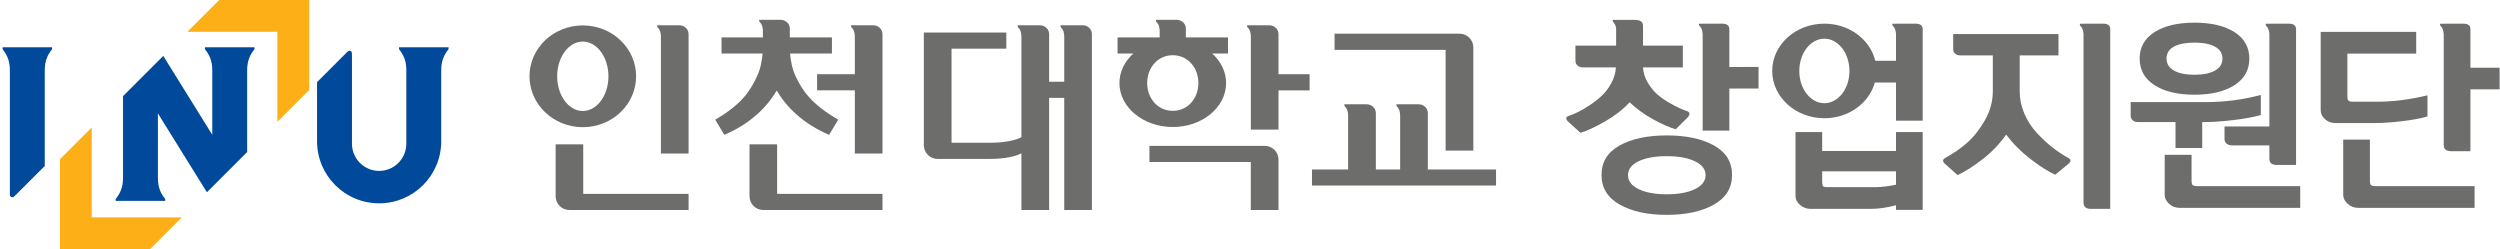 <?xml version="1.0" encoding="utf-8"?>
<!-- Generator: Adobe Illustrator 16.0.0, SVG Export Plug-In . SVG Version: 6.00 Build 0)  -->
<!DOCTYPE svg PUBLIC "-//W3C//DTD SVG 1.1//EN" "http://www.w3.org/Graphics/SVG/1.1/DTD/svg11.dtd">
<svg version="1.1" id="레이어_1" xmlns="http://www.w3.org/2000/svg" xmlns:xlink="http://www.w3.org/1999/xlink" x="0px"
	 y="0px" width="573.333px" height="57.161px" viewBox="0 0 573.333 57.161" enable-background="new 0 0 573.333 57.161"
	 xml:space="preserve">
<polygon fill="#FCAF16" points="34.387,57.161 41.681,49.864 21.041,49.864 21.041,29.221 13.745,36.519 13.745,57.161 "/>
<polygon fill="#FCAF16" points="50.264,0 42.97,7.295 63.611,7.295 63.611,27.935 70.906,20.639 70.906,0 "/>
<g>
	<defs>
		<rect id="SVGID_1_" x="-10.333" y="-7.75" width="594.495" height="72.661"/>
	</defs>
	<clipPath id="SVGID_2_">
		<use xlink:href="#SVGID_1_"  overflow="visible"/>
	</clipPath>
	<path clip-path="url(#SVGID_2_)" fill="#01499A" d="M11.944,10.845H0.584v0.425c0.002,0.003,0.004,0.004,0.006,0.006H0.584
		c1.03,1.32,1.65,2.577,1.678,4.75v28.61c0.014,0.268,0.089,0.438,0.325,0.548c0.311,0.146,0.548,0.004,0.976-0.422l6.703-6.703
		v-22.09c0.038-2.138,0.657-3.384,1.678-4.693h-0.007c0.002-0.002,0.004-0.003,0.007-0.006V10.845z"/>
	<path clip-path="url(#SVGID_2_)" fill="#01499A" d="M102.866,10.845H91.502v0.425c0.001,0.003,0.004,0.004,0.005,0.006
		c0.995,1.277,1.61,2.49,1.675,4.532v17.15c0,3.442-2.79,6.234-6.233,6.234c-3.441,0-6.233-2.792-6.233-6.234V12.596
		c0-0.4-0.015-0.81-0.329-0.922c-0.32-0.117-0.496-0.019-0.92,0.407v-0.003l-6.756,6.757v13.56c0,7.863,6.375,14.235,14.238,14.235
		c7.863,0,14.238-6.372,14.238-14.235V16.13c0.008-2.239,0.634-3.512,1.679-4.854h-0.006c0.002-0.002,0.004-0.003,0.006-0.006
		V10.845z"/>
	<path clip-path="url(#SVGID_2_)" fill="#01499A" d="M58.365,10.845H47.001v0.425c0.004,0.003,0.006,0.004,0.007,0.006h-0.007
		c1.047,1.342,1.672,2.615,1.681,4.854v14.782l-11.24-18.09l-9.23,9.231v18.69v-0.001c0,2.27-0.628,3.549-1.682,4.901v0.426h11.362
		v-0.426c-0.002,0-0.003-0.001-0.005-0.003c-1.013-1.301-1.63-2.538-1.674-4.652V26.005l11.239,18.089l9.231-9.233V16.044
		c0.023-2.185,0.645-3.443,1.678-4.768H58.36c0.001-0.002,0.003-0.003,0.005-0.006V10.845z"/>
	<path clip-path="url(#SVGID_2_)" fill="#6D6E6C" d="M157.259,6.357c-0.406-0.373-0.917-0.562-1.511-0.562h-5.022v0.392
		c0.449,0.411,0.847,0.954,0.847,2.382v26.645h6.341V7.865C157.914,7.261,157.693,6.748,157.259,6.357"/>
	<path clip-path="url(#SVGID_2_)" fill="#6D6E6C" d="M133.755,44.461V33.104h-6.333v11.897c0,1.748,1.407,3.16,3.156,3.16h27.336
		v-3.7H133.755z"/>
	<path clip-path="url(#SVGID_2_)" fill="#6D6E6C" d="M133.656,5.827c-6.751,0-12.223,5.222-12.223,11.669
		c0,6.441,5.472,11.67,12.223,11.67c6.752,0,12.224-5.229,12.224-11.67C145.879,11.049,140.408,5.827,133.656,5.827 M133.656,25.455
		c-3.25,0-5.875-3.559-5.875-7.959c0-4.393,2.625-7.96,5.875-7.96c3.248,0,5.878,3.567,5.878,7.96
		C139.534,21.896,136.904,25.455,133.656,25.455"/>
	<path clip-path="url(#SVGID_2_)" fill="#6D6E6C" d="M178.221,44.461V33.104h-6.332v11.897c0,1.748,1.409,3.16,3.158,3.16h27.336
		v-3.7H178.221z"/>
	<path clip-path="url(#SVGID_2_)" fill="#6D6E6C" d="M182.449,17.462c-0.805-1.741-1.124-3.623-1.251-5.184h9.592V8.582h-9.655
		V6.615c0-0.614-0.222-1.125-0.664-1.523c-0.406-0.365-0.909-0.548-1.513-0.548h-4.847v0.388c0.452,0.414,0.848,0.958,0.848,2.385
		v1.264h-9.489v3.697h9.408c-0.122,1.561-0.44,3.443-1.246,5.184c-1.573,3.362-3.495,6.424-9.611,9.981l2.089,3.484
		c6.024-2.582,9.801-6.382,12.018-10.166c2.219,3.784,5.995,7.584,12.012,10.166l2.092-3.484
		C186.113,23.886,184.018,20.824,182.449,17.462"/>
	<path clip-path="url(#SVGID_2_)" fill="#6D6E6C" d="M201.728,6.357c-0.408-0.373-0.916-0.562-1.513-0.562h-5.02v0.392
		c0.452,0.411,0.848,0.954,0.848,2.382v8.452h-8.653v3.702h8.653v14.49h6.34V7.865C202.383,7.261,202.16,6.748,201.728,6.357"/>
	<path clip-path="url(#SVGID_2_)" fill="#6D6E6C" d="M249.757,6.357c-0.422-0.378-0.925-0.562-1.516-0.562h-5.022v0.392
		c0.449,0.411,0.846,0.954,0.846,2.382v10.174h-3.464V7.865c0-0.615-0.224-1.117-0.655-1.508c-0.421-0.378-0.921-0.562-1.518-0.562
		h-5.03v0.392c0.452,0.411,0.847,0.954,0.847,2.382v22.895c-2.134,1.112-5.58,1.276-7.241,1.276h-8.78V11.166h12.558V7.457h-18.916
		v25.832c0,1.744,1.414,3.158,3.164,3.158h11.974c1.661-0.002,5.107-0.16,7.241-1.287v13.002h6.356V22.45h3.464v25.712h6.344V7.865
		C250.409,7.25,250.186,6.748,249.757,6.357"/>
	<path clip-path="url(#SVGID_2_)" fill="#6D6E6C" d="M293.203,17.021V7.865c0-0.615-0.216-1.117-0.648-1.508
		c-0.416-0.378-0.916-0.562-1.512-0.562h-5.027v0.392c0.449,0.411,0.847,0.954,0.847,2.382v21.148h6.34v-8.994h7.135v-3.702H293.203
		z"/>
	<path clip-path="url(#SVGID_2_)" fill="#6D6E6C" d="M281.62,8.582h-9.663V6.616c0-0.614-0.214-1.125-0.66-1.524
		c-0.406-0.365-0.904-0.547-1.511-0.547h-4.678v0.387c0.451,0.414,0.846,0.958,0.846,2.385v1.265h-9.663v3.696h3.615
		c-1.97,1.793-3.181,4.159-3.181,6.769c0,5.57,5.479,10.083,12.233,10.083c6.751,0,12.229-4.512,12.229-10.083
		c0-2.61-1.214-4.976-3.18-6.769h3.613V8.582z M268.958,25.42c-3.433,0-5.873-2.851-5.873-6.375c0-3.53,2.44-6.383,5.873-6.383
		c3.438,0,5.87,2.853,5.87,6.383C274.828,22.569,272.396,25.42,268.958,25.42"/>
	<path clip-path="url(#SVGID_2_)" fill="#6D6E6C" d="M290.047,33.45h-26.444v3.709h23.242v11.004h6.357V36.601
		C293.203,34.855,291.787,33.45,290.047,33.45"/>
	<path clip-path="url(#SVGID_2_)" fill="#6D6E6C" d="M334.732,7.725h-28.674v3.71h25.47v23.11h6.357V10.879
		C337.885,9.132,336.468,7.725,334.732,7.725"/>
	<path clip-path="url(#SVGID_2_)" fill="#6D6E6C" d="M327.448,38.866V25.992c0-0.609-0.211-1.113-0.647-1.516
		c-0.41-0.371-0.92-0.564-1.521-0.564h-5.027v0.39c0.452,0.415,0.848,0.958,0.848,2.383v12.181h-5.572V25.992
		c0-0.609-0.216-1.113-0.655-1.516c-0.409-0.371-0.917-0.564-1.516-0.564h-5.038v0.39c0.448,0.415,0.846,0.958,0.846,2.383v12.181
		h-8.285v3.69h42.21v-3.69H327.448z"/>
	<path clip-path="url(#SVGID_2_)" fill="#6D6E6C" d="M396.598,15.358V6.754c0-0.885-0.543-1.328-1.626-1.328h-4.495v0.01h-0.837
		v0.388c0.423,0.388,0.793,0.901,0.837,2.141v21.994h6.121v-9.658h6.695v-4.943H396.598z"/>
	<path clip-path="url(#SVGID_2_)" fill="#6D6E6C" d="M393.083,33.368c-2.758-1.539-6.369-2.312-10.832-2.312
		c-4.464,0-8.074,0.772-10.832,2.312c-2.758,1.541-4.137,3.792-4.137,6.752c0,2.959,1.387,5.225,4.159,6.797
		c2.775,1.569,6.378,2.356,10.81,2.356s8.035-0.787,10.809-2.356c2.773-1.572,4.16-3.838,4.16-6.797
		C397.219,37.16,395.84,34.909,393.083,33.368 M388.708,43.37c-1.627,0.793-3.779,1.188-6.457,1.188s-4.83-0.396-6.456-1.188
		c-1.626-0.796-2.439-1.861-2.439-3.204c0-1.344,0.806-2.403,2.414-3.182c1.611-0.777,3.771-1.168,6.481-1.168
		c2.678,0,4.83,0.391,6.457,1.168c1.625,0.778,2.438,1.838,2.438,3.182C391.146,41.508,390.333,42.574,388.708,43.37"/>
	<path clip-path="url(#SVGID_2_)" fill="#6D6E6C" d="M373.739,23.459c1.529,1.465,3.313,2.762,5.354,3.891
		c2.04,1.129,3.779,1.892,5.213,2.289l2.728-2.701c0.573-0.67,0.557-1.145-0.049-1.418c-0.605-0.214-1.22-0.459-1.841-0.733
		c-0.622-0.275-1.458-0.717-2.511-1.328c-1.053-0.61-1.961-1.266-2.727-1.968c-0.766-0.701-1.458-1.586-2.08-2.654
		c-0.621-1.068-0.965-2.197-1.027-3.387h9.133v-4.989h-9.133V5.93c0-0.916-0.639-1.373-1.915-1.373h-4.255v0.004h-0.778v0.388
		c0.339,0.312,0.647,0.699,0.778,1.48v4.032h-9.327v3.524c0,0.428,0.161,0.778,0.479,1.053s0.701,0.412,1.147,0.412h7.652
		c-0.063,1.22-0.406,2.41-1.029,3.57c-0.621,1.16-1.354,2.136-2.198,2.929c-0.846,0.794-1.794,1.533-2.846,2.219
		c-1.053,0.687-1.945,1.207-2.678,1.557c-0.735,0.351-1.42,0.633-2.057,0.846c-0.734,0.245-0.782,0.687-0.145,1.327l2.822,2.564
		c1.467-0.428,3.331-1.288,5.596-2.586C370.311,26.58,372.208,25.107,373.739,23.459"/>
	<path clip-path="url(#SVGID_2_)" fill="#6D6E6C" d="M474.281,36.183c-1.275-0.701-2.503-1.518-3.684-2.448
		c-1.179-0.932-2.358-2.037-3.538-3.319c-1.18-1.281-2.121-2.746-2.821-4.393c-0.702-1.648-1.052-3.341-1.052-5.081v-8.238h8.895
		V7.807h-24.151v3.478c0,0.397,0.144,0.732,0.431,1.007s0.686,0.412,1.194,0.412h7.461v8.238c0,2.32-0.613,4.547-1.841,6.682
		c-1.227,2.136-2.598,3.861-4.112,5.172c-1.515,1.313-3.149,2.443-4.901,3.388c-0.67,0.365-0.735,0.81-0.192,1.326l2.966,2.655
		c1.689-0.794,3.587-1.998,5.691-3.616c2.104-1.617,3.921-3.508,5.451-5.675c1.562,2.076,3.428,3.945,5.596,5.607
		c2.168,1.664,4.048,2.859,5.643,3.593l3.062-2.518C475.013,37.006,474.981,36.548,474.281,36.183"/>
	<path clip-path="url(#SVGID_2_)" fill="#6D6E6C" d="M482.315,5.426h-4.495v0.02h-0.83v0.388c0.401,0.368,0.757,0.844,0.83,1.952
		v38.649c0,0.978,0.573,1.465,1.722,1.465h4.4V6.662C483.942,5.838,483.399,5.426,482.315,5.426"/>
	<path clip-path="url(#SVGID_2_)" fill="#6D6E6C" d="M498.918,33.941h6.121V27.99h0.67c1.688,0,3.802-0.145,6.336-0.435
		c2.535-0.29,4.68-0.679,6.434-1.167v-4.623c-4.051,1.099-8.259,1.648-12.627,1.648h-17.216v3.158c0,0.397,0.151,0.732,0.454,1.007
		c0.303,0.275,0.678,0.412,1.124,0.412h8.704V33.941z"/>
	<path clip-path="url(#SVGID_2_)" fill="#6D6E6C" d="M503.94,42.682c-0.574,0-0.941-0.085-1.101-0.252
		c-0.159-0.169-0.239-0.496-0.239-0.983v-5.951h-6.168v9.2c0,0.731,0.334,1.412,1.004,2.037s1.498,0.938,2.485,0.938h27.596v-4.988
		H503.94z"/>
	<path clip-path="url(#SVGID_2_)" fill="#6D6E6C" d="M494.088,19.523c2.264,1.464,5.324,2.197,9.182,2.197s6.918-0.733,9.182-2.197
		c2.264-1.465,3.396-3.494,3.396-6.088c0-2.593-1.133-4.615-3.396-6.064c-2.264-1.449-5.324-2.174-9.182-2.174
		s-6.918,0.725-9.182,2.174c-2.265,1.449-3.396,3.471-3.396,6.064C490.692,16.029,491.824,18.059,494.088,19.523 M498.559,10.689
		c1.132-0.61,2.703-0.915,4.711-0.915c2.009,0,3.578,0.313,4.711,0.938c1.131,0.626,1.697,1.533,1.697,2.723
		c0,1.191-0.566,2.106-1.697,2.747c-1.133,0.64-2.702,0.961-4.711,0.961c-2.008,0-3.579-0.321-4.711-0.961
		c-1.131-0.641-1.697-1.556-1.697-2.747C496.862,12.215,497.428,11.3,498.559,10.689"/>
	<path clip-path="url(#SVGID_2_)" fill="#6D6E6C" d="M520.439,7.653v21.344h-10.282v2.928c0,0.428,0.168,0.772,0.502,1.031
		c0.335,0.259,0.742,0.389,1.22,0.389h8.561v3.067c0,0.944,0.574,1.418,1.722,1.418h4.4V6.662c-0.033-0.825-0.574-1.236-1.627-1.236
		h-4.495v0.02h-0.819v0.388C520.003,6.188,520.346,6.641,520.439,7.653"/>
	<path clip-path="url(#SVGID_2_)" fill="#6D6E6C" d="M550.936,27.784c2.406-0.29,4.327-0.647,5.762-1.075v-4.852
		c-4.049,0.977-7.875,1.465-11.478,1.465h-5.835c-0.318,0-0.558-0.061-0.718-0.184c-0.159-0.121-0.255-0.258-0.286-0.411
		c-0.031-0.153-0.048-0.382-0.048-0.687v-9.749h15.782V7.303h-21.904v17.941c0,0.794,0.327,1.488,0.98,2.082
		c0.654,0.596,1.459,0.893,2.416,0.893h9.182C546.479,28.219,548.528,28.074,550.936,27.784"/>
	<path clip-path="url(#SVGID_2_)" fill="#6D6E6C" d="M566.549,15.541V6.662c0-0.824-0.542-1.236-1.625-1.236h-4.496v0.02h-0.832
		v0.388c0.407,0.374,0.766,0.862,0.832,2.006v25.415c0,0.944,0.574,1.419,1.722,1.419h4.399V20.484h6.695v-4.943H566.549z"/>
	<path clip-path="url(#SVGID_2_)" fill="#6D6E6C" d="M543.738,42.43c-0.159-0.169-0.239-0.496-0.239-0.983v-9.429h-6.121v12.678
		c0,0.731,0.334,1.412,1.003,2.037c0.67,0.625,1.499,0.938,2.487,0.938h26.638v-4.988h-22.763
		C544.232,42.682,543.897,42.597,543.738,42.43"/>
	<path clip-path="url(#SVGID_2_)" fill="#6D6E6C" d="M434.817,30.28v4.348h-16.93V30.28h-6.121v14.6
		c0,0.824,0.351,1.533,1.053,2.128c0.7,0.595,1.482,0.893,2.343,0.893h13.917c1.72,0,3.634-0.274,5.738-0.823v1.053h6.121V30.28
		H434.817z M434.817,42.362c-1.85,0.366-3.363,0.55-4.543,0.55h-11.383c-0.446,0-0.725-0.085-0.836-0.252
		c-0.112-0.168-0.168-0.481-0.168-0.939v-2.425h16.93V42.362z"/>
	<path clip-path="url(#SVGID_2_)" fill="#6D6E6C" d="M439.313,5.426h-4.496v0.02h-0.824v0.388c0.39,0.357,0.736,0.815,0.824,1.852
		v6.253h-4.752c-1.177-4.868-5.954-8.513-11.678-8.513c-6.604,0-11.96,4.854-11.96,10.844c0,5.986,5.355,10.844,11.96,10.844
		c5.592,0,10.273-3.486,11.584-8.186h4.846v8.742h6.121V6.754C440.938,5.869,440.396,5.426,439.313,5.426 M418.387,23.667
		c-3.181,0-5.749-3.308-5.749-7.397c0-4.082,2.568-7.397,5.749-7.397c3.178,0,5.753,3.315,5.753,7.397
		C424.14,20.359,421.565,23.667,418.387,23.667"/>
</g>
</svg>
